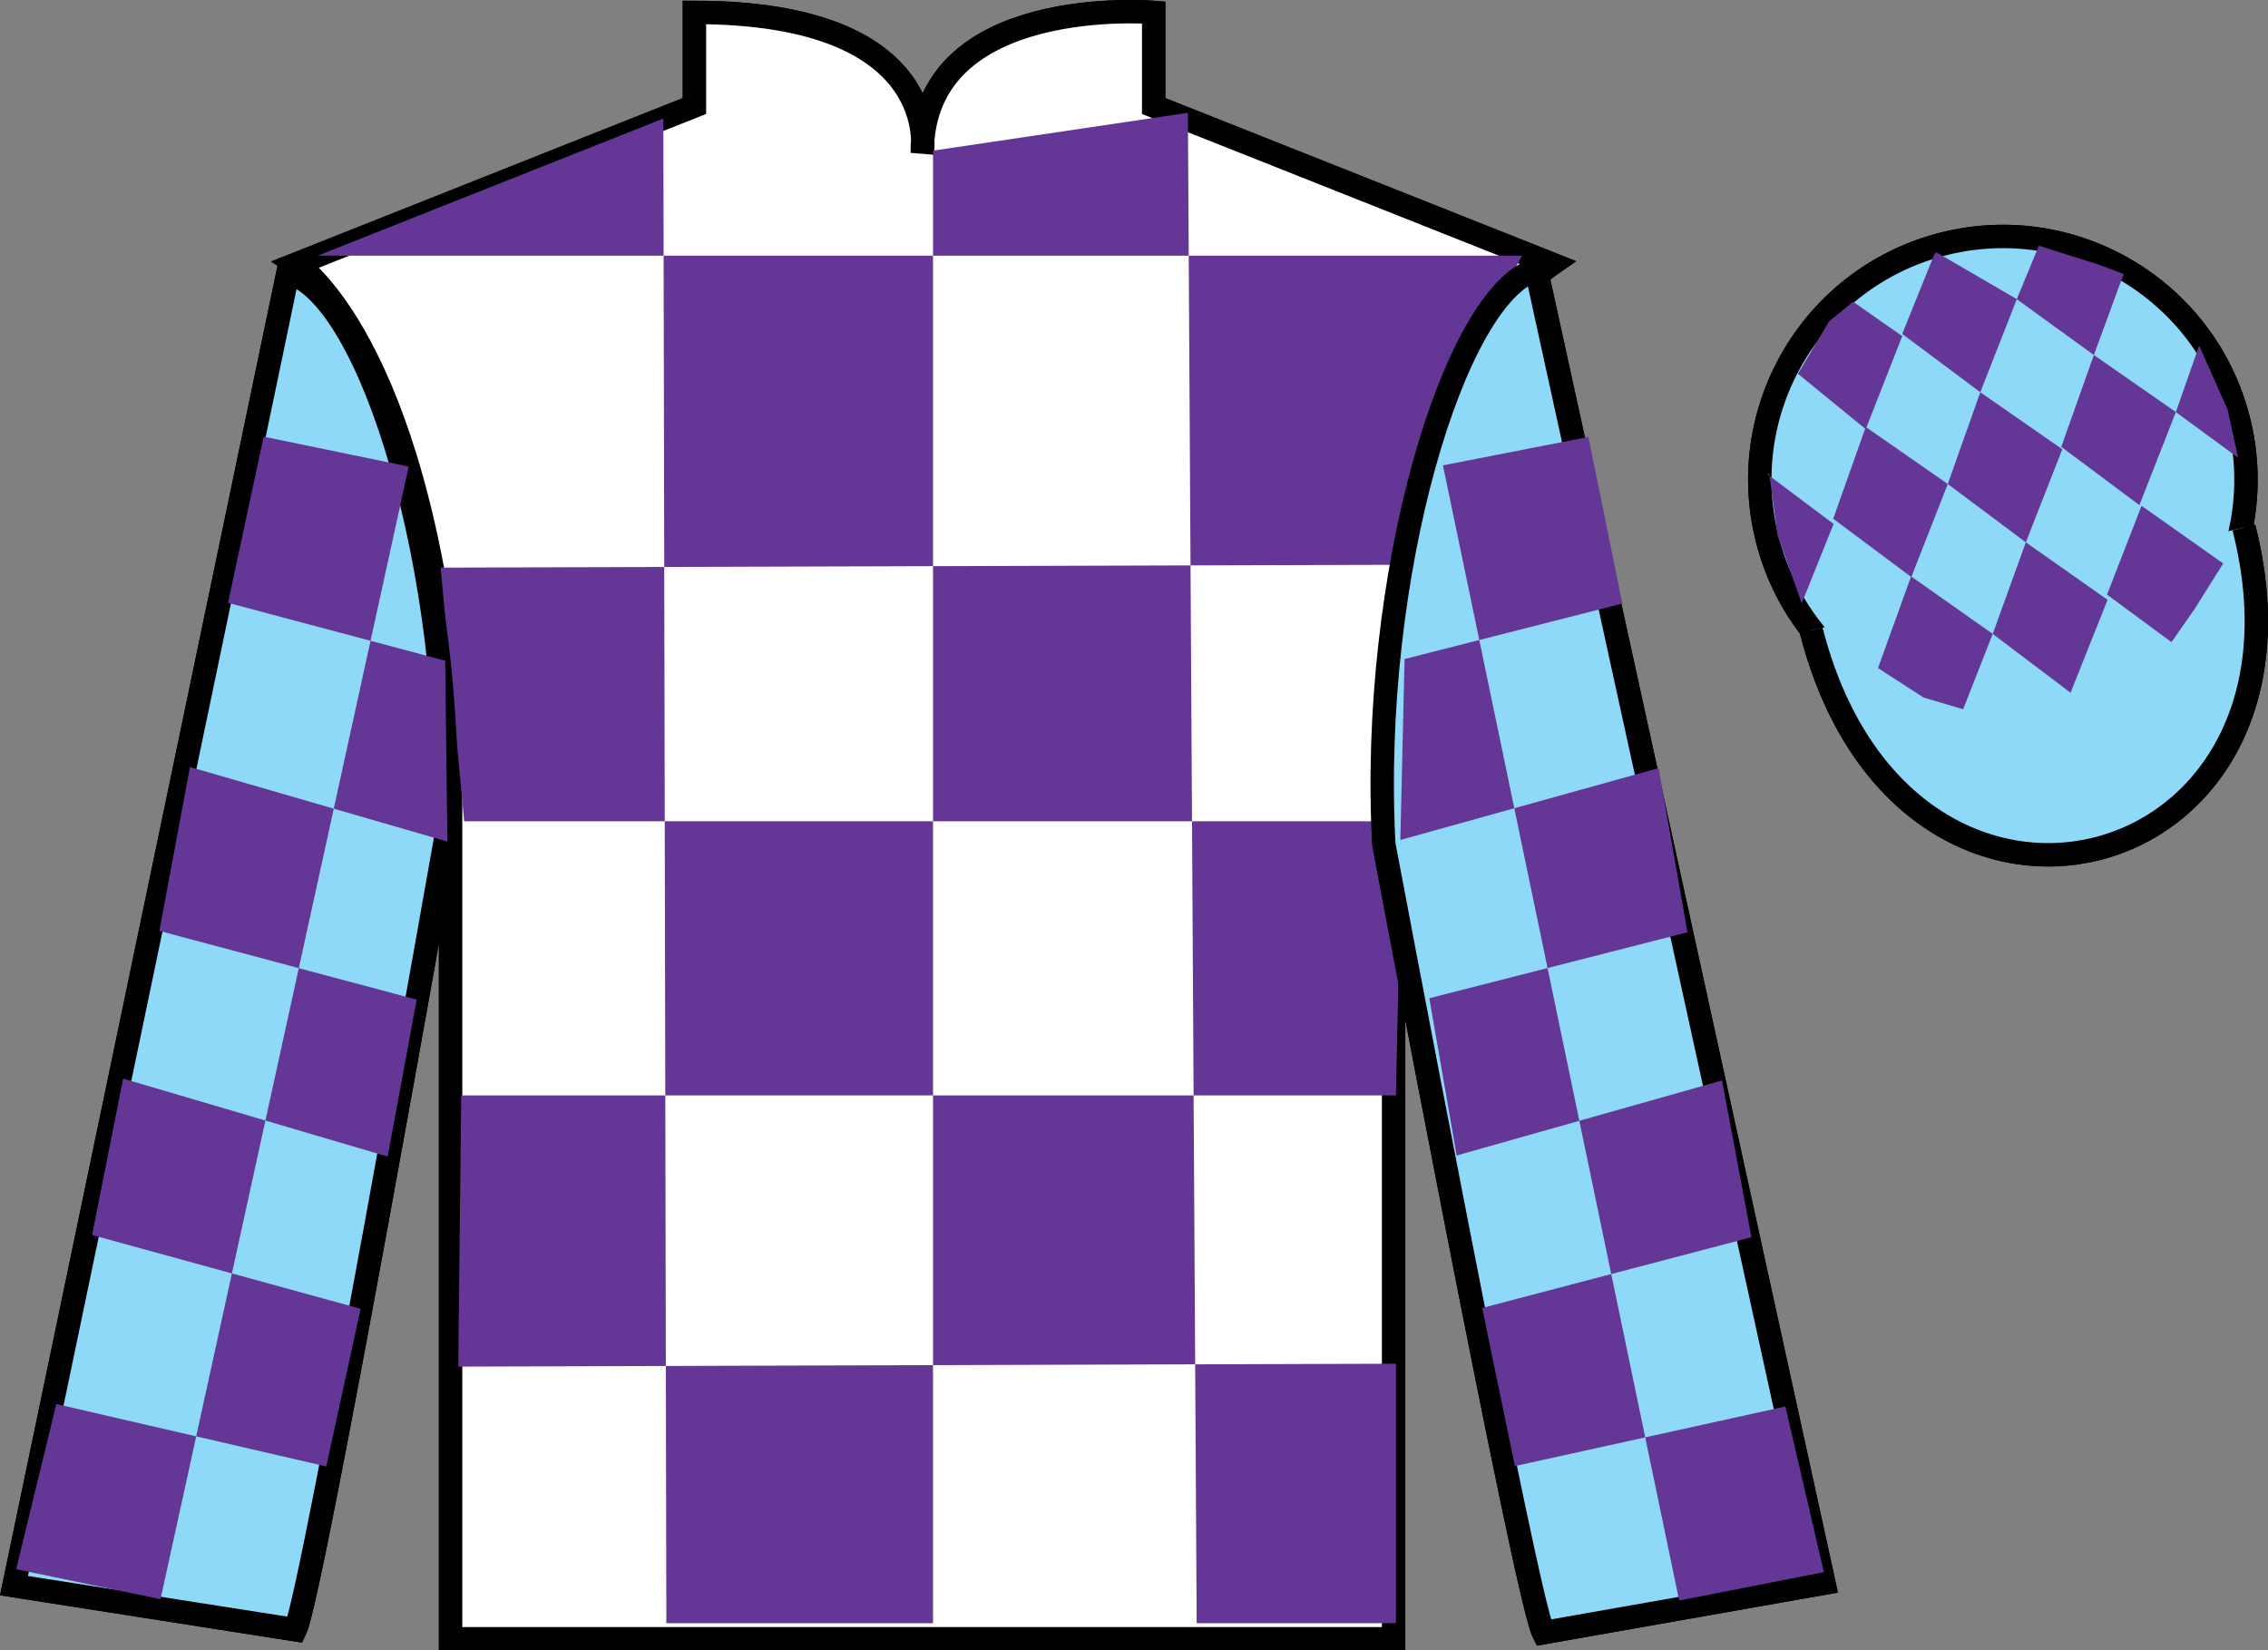 <?xml version="1.0" encoding="UTF-8"?>
<svg xmlns="http://www.w3.org/2000/svg" xmlns:xlink="http://www.w3.org/1999/xlink" width="96.91pt" height="70.53pt" viewBox="0 0 96.91 70.53" version="1.1">
<rect x="0" y="0" width="96.91" height="70.53" fill="#808080" stroke="none"/>
<g id="surface0">
<path style=" stroke:none;fill-rule:nonzero;fill:rgb(100%,100%,100%);fill-opacity:1;" d="M 12.672 11.281 C 12.672 11.281 17.754 14.531 19.254 29.863 C 19.254 29.863 19.254 44.863 19.254 70.031 L 59.547 70.031 L 59.547 29.695 C 59.547 29.695 61.34 14.695 66.297 11.281 L 49.297 4.531 L 49.297 0.531 C 49.297 0.531 39.406 -0.305 39.406 6.531 C 39.406 6.531 40.422 0.531 29.672 0.531 L 29.672 4.531 L 12.672 11.281 "/>
<path style="fill:none;stroke-width:10;stroke-linecap:butt;stroke-linejoin:miter;stroke:rgb(0%,0%,0%);stroke-opacity:1;stroke-miterlimit:4;" d="M 126.719 592.487 C 126.719 592.487 177.539 559.987 192.539 406.667 C 192.539 406.667 192.539 256.667 192.539 4.987 L 595.469 4.987 L 595.469 408.347 C 595.469 408.347 613.398 558.347 662.969 592.487 L 492.969 659.987 L 492.969 699.987 C 492.969 699.987 394.062 708.347 394.062 639.987 C 394.062 639.987 404.219 699.987 296.719 699.987 L 296.719 659.987 L 126.719 592.487 Z M 126.719 592.487 " transform="matrix(0.1,0,0,-0.1,0,70.53)"/>
<path style=" stroke:none;fill-rule:nonzero;fill:rgb(0%,0%,0%);fill-opacity:1;" d="M 28.344 5.066 L 28.473 69.367 L 39.867 69.367 L 39.867 6.438 L 50.758 4.82 L 51.133 69.367 L 59.648 69.367 L 59.648 58.277 L 19.582 58.402 L 19.707 46.812 L 59.648 46.812 L 59.898 35.098 L 19.832 35.098 L 18.828 24.258 L 60.398 24.133 C 60.652 18.836 65.035 10.926 65.035 10.926 L 13.57 10.926 L 28.344 5.066 "/>
<path style="fill:none;stroke-width:10;stroke-linecap:butt;stroke-linejoin:miter;stroke:rgb(0%,0%,0%);stroke-opacity:1;stroke-miterlimit:4;" d="M 126.172 8.855 C 133.516 23.933 190.43 346.98 190.43 346.98 C 194.297 462.019 158.164 579.167 123.086 588.855 L 5.977 27.683 L 126.172 8.855 Z M 126.172 8.855 " transform="matrix(0.1,0,0,-0.1,0,70.53)"/>
<path style="fill:none;stroke-width:10;stroke-linecap:butt;stroke-linejoin:miter;stroke:rgb(0%,0%,0%);stroke-opacity:1;stroke-miterlimit:4;" d="M 779.336 28.738 L 656.406 590.105 C 621.523 579.753 585.156 459.402 591.289 344.48 C 591.289 344.48 651.875 22.527 659.492 7.605 L 779.336 28.738 Z M 779.336 28.738 " transform="matrix(0.1,0,0,-0.1,0,70.53)"/>
<path style="fill:none;stroke-width:10;stroke-linecap:butt;stroke-linejoin:miter;stroke:rgb(0%,0%,0%);stroke-opacity:1;stroke-miterlimit:4;" d="M 881.484 399.714 C 937.07 413.894 970.625 470.456 956.445 526.042 C 942.266 581.628 885.703 615.183 830.156 601.003 C 774.57 586.823 741.016 530.261 755.195 474.675 C 769.375 419.089 825.938 385.534 881.484 399.714 Z M 881.484 399.714 " transform="matrix(0.1,0,0,-0.1,0,70.53)"/>
<path style="fill:none;stroke-width:10;stroke-linecap:butt;stroke-linejoin:miter;stroke:rgb(0%,0%,0%);stroke-opacity:1;stroke-miterlimit:4;" d="M 773.906 435.925 C 813.633 280.261 997.539 327.878 958.789 479.87 " transform="matrix(0.1,0,0,-0.1,0,70.53)"/>
<path style=" stroke:none;fill-rule:nonzero;fill:rgb(100%,100%,100%);fill-opacity:1;" d="M 12.672 11.281 C 12.672 11.281 17.754 14.531 19.254 29.863 C 19.254 29.863 19.254 44.863 19.254 70.031 L 59.547 70.031 L 59.547 29.695 C 59.547 29.695 61.34 14.695 66.297 11.281 L 49.297 4.531 L 49.297 0.531 C 49.297 0.531 39.406 -0.305 39.406 6.531 C 39.406 6.531 40.422 0.531 29.672 0.531 L 29.672 4.531 L 12.672 11.281 "/>
<path style="fill:none;stroke-width:10;stroke-linecap:butt;stroke-linejoin:miter;stroke:rgb(0%,0%,0%);stroke-opacity:1;stroke-miterlimit:4;" d="M 126.719 592.487 C 126.719 592.487 177.539 559.987 192.539 406.667 C 192.539 406.667 192.539 256.667 192.539 4.987 L 595.469 4.987 L 595.469 408.347 C 595.469 408.347 613.398 558.347 662.969 592.487 L 492.969 659.987 L 492.969 699.987 C 492.969 699.987 394.062 708.347 394.062 639.987 C 394.062 639.987 404.219 699.987 296.719 699.987 L 296.719 659.987 L 126.719 592.487 Z M 126.719 592.487 " transform="matrix(0.1,0,0,-0.1,0,70.53)"/>
<path style=" stroke:none;fill-rule:nonzero;fill:rgb(39.359%,21.291%,58.289%);fill-opacity:1;" d="M 28.344 5.066 L 28.473 69.367 L 39.867 69.367 L 39.867 6.438 L 50.758 4.82 L 51.133 69.367 L 59.648 69.367 L 59.648 58.277 L 19.582 58.402 L 19.707 46.812 L 59.648 46.812 L 59.898 35.098 L 19.832 35.098 L 18.828 24.258 L 60.398 24.133 C 60.652 18.836 65.035 10.926 65.035 10.926 L 13.57 10.926 L 28.344 5.066 "/>
<path style=" stroke:none;fill-rule:nonzero;fill:rgb(55.55%,84.593%,97.2%);fill-opacity:1;" d="M 12.617 69.645 C 13.352 68.137 19.043 35.832 19.043 35.832 C 19.43 24.328 15.816 12.613 12.309 11.645 L 0.598 67.762 L 12.617 69.645 "/>
<path style="fill:none;stroke-width:10;stroke-linecap:butt;stroke-linejoin:miter;stroke:rgb(0%,0%,0%);stroke-opacity:1;stroke-miterlimit:4;" d="M 126.172 8.855 C 133.516 23.933 190.43 346.98 190.43 346.98 C 194.297 462.019 158.164 579.167 123.086 588.855 L 5.977 27.683 L 126.172 8.855 Z M 126.172 8.855 " transform="matrix(0.1,0,0,-0.1,0,70.53)"/>
<path style=" stroke:none;fill-rule:nonzero;fill:rgb(55.55%,84.593%,97.2%);fill-opacity:1;" d="M 77.934 67.656 L 65.641 11.52 C 62.152 12.555 58.516 24.59 59.129 36.082 C 59.129 36.082 65.188 68.277 65.949 69.77 L 77.934 67.656 "/>
<path style="fill:none;stroke-width:10;stroke-linecap:butt;stroke-linejoin:miter;stroke:rgb(0%,0%,0%);stroke-opacity:1;stroke-miterlimit:4;" d="M 779.336 28.738 L 656.406 590.105 C 621.523 579.753 585.156 459.402 591.289 344.48 C 591.289 344.48 651.875 22.527 659.492 7.605 L 779.336 28.738 Z M 779.336 28.738 " transform="matrix(0.1,0,0,-0.1,0,70.53)"/>
<path style=" stroke:none;fill-rule:nonzero;fill:rgb(55.55%,84.593%,97.2%);fill-opacity:1;" d="M 88.148 30.559 C 93.707 29.141 97.062 23.484 95.645 17.926 C 94.227 12.367 88.57 9.012 83.016 10.43 C 77.457 11.848 74.102 17.504 75.52 23.062 C 76.938 28.621 82.594 31.977 88.148 30.559 "/>
<path style="fill:none;stroke-width:10;stroke-linecap:butt;stroke-linejoin:miter;stroke:rgb(0%,0%,0%);stroke-opacity:1;stroke-miterlimit:4;" d="M 881.484 399.714 C 937.07 413.894 970.625 470.456 956.445 526.042 C 942.266 581.628 885.703 615.183 830.156 601.003 C 774.57 586.823 741.016 530.261 755.195 474.675 C 769.375 419.089 825.938 385.534 881.484 399.714 Z M 881.484 399.714 " transform="matrix(0.1,0,0,-0.1,0,70.53)"/>
<path style="fill-rule:nonzero;fill:rgb(55.55%,84.593%,97.2%);fill-opacity:1;stroke-width:10;stroke-linecap:butt;stroke-linejoin:miter;stroke:rgb(0%,0%,0%);stroke-opacity:1;stroke-miterlimit:4;" d="M 773.906 435.925 C 813.633 280.261 997.539 327.878 958.789 479.87 " transform="matrix(0.1,0,0,-0.1,0,70.53)"/>
<path style=" stroke:none;fill-rule:nonzero;fill:rgb(39.359%,21.291%,58.289%);fill-opacity:1;" d="M 11.266 18.66 L 17.465 19.938 L 6.859 68.34 L 0.691 67.059 L 2.406 60 L 13.941 62.668 L 15.41 55.93 L 3.934 52.777 L 5.262 46.094 L 16.566 49.426 L 17.805 42.719 L 6.809 39.781 L 8.117 32.777 L 19.117 35.965 L 19.023 28.234 L 9.742 25.762 L 11.266 18.66 "/>
<path style=" stroke:none;fill-rule:nonzero;fill:rgb(39.359%,21.291%,58.289%);fill-opacity:1;" d="M 67.871 18.672 L 61.656 19.887 L 71.75 68.398 L 77.934 67.184 L 76.289 60.105 L 64.73 62.652 L 63.332 55.895 L 74.84 52.871 L 73.582 46.172 L 62.242 49.379 L 61.074 42.66 L 72.105 39.84 L 70.871 32.824 L 59.836 35.895 L 60.016 28.164 L 69.32 25.793 L 67.871 18.672 "/>
<path style=" stroke:none;fill-rule:nonzero;fill:rgb(39.359%,21.291%,58.289%);fill-opacity:1;" d="M 79.18 12.895 L 78.152 13.738 L 76.824 15.973 L 79.723 18.34 L 81.281 14.363 L 79.18 12.895 "/>
<path style=" stroke:none;fill-rule:nonzero;fill:rgb(39.359%,21.291%,58.289%);fill-opacity:1;" d="M 82.871 10.859 L 82.734 10.785 L 82.66 10.852 L 81.281 14.27 L 84.617 16.762 L 86.176 12.785 L 82.871 10.859 "/>
<path style=" stroke:none;fill-rule:nonzero;fill:rgb(39.359%,21.291%,58.289%);fill-opacity:1;" d="M 89.711 11.32 L 87.121 10.5 L 86.176 12.785 L 89.469 15.172 L 90.625 12.023 L 90.75 11.711 L 89.711 11.32 "/>
<path style=" stroke:none;fill-rule:nonzero;fill:rgb(39.359%,21.291%,58.289%);fill-opacity:1;" d="M 79.723 18.246 L 78.332 22.168 L 81.668 24.66 L 83.227 20.684 L 79.723 18.246 "/>
<path style=" stroke:none;fill-rule:nonzero;fill:rgb(39.359%,21.291%,58.289%);fill-opacity:1;" d="M 84.617 16.762 L 83.227 20.684 L 86.562 23.176 L 88.121 19.199 L 84.617 16.762 "/>
<path style=" stroke:none;fill-rule:nonzero;fill:rgb(39.359%,21.291%,58.289%);fill-opacity:1;" d="M 89.469 15.172 L 88.078 19.094 L 91.414 21.586 L 92.973 17.609 L 89.469 15.172 "/>
<path style=" stroke:none;fill-rule:nonzero;fill:rgb(39.359%,21.291%,58.289%);fill-opacity:1;" d="M 81.66 24.633 L 80.246 28.551 L 82.195 29.809 L 83.883 30.309 L 83.883 30.309 L 85.148 27.09 L 81.66 24.633 "/>
<path style=" stroke:none;fill-rule:nonzero;fill:rgb(39.359%,21.291%,58.289%);fill-opacity:1;" d="M 86.562 23.176 L 85.148 27.09 L 88.473 29.602 L 90.055 25.633 L 86.562 23.176 "/>
<path style=" stroke:none;fill-rule:nonzero;fill:rgb(39.359%,21.291%,58.289%);fill-opacity:1;" d="M 91.508 21.617 L 90.031 25.41 L 92.785 27.441 L 92.785 27.441 L 93.77 26.031 L 94.996 24.078 L 91.508 21.617 "/>
<path style=" stroke:none;fill-rule:nonzero;fill:rgb(39.359%,21.291%,58.289%);fill-opacity:1;" d="M 75.531 20.277 L 75.594 20.215 L 75.953 22.875 L 77.039 25.93 L 76.977 25.805 L 78.348 22.391 L 75.531 20.277 "/>
<path style=" stroke:none;fill-rule:nonzero;fill:rgb(39.359%,21.291%,58.289%);fill-opacity:1;" d="M 93.969 14.766 L 93.969 14.766 L 92.973 17.609 L 95.633 19.562 L 95.633 19.562 L 95.184 17.5 L 93.969 14.766 "/>
</g>
</svg>
